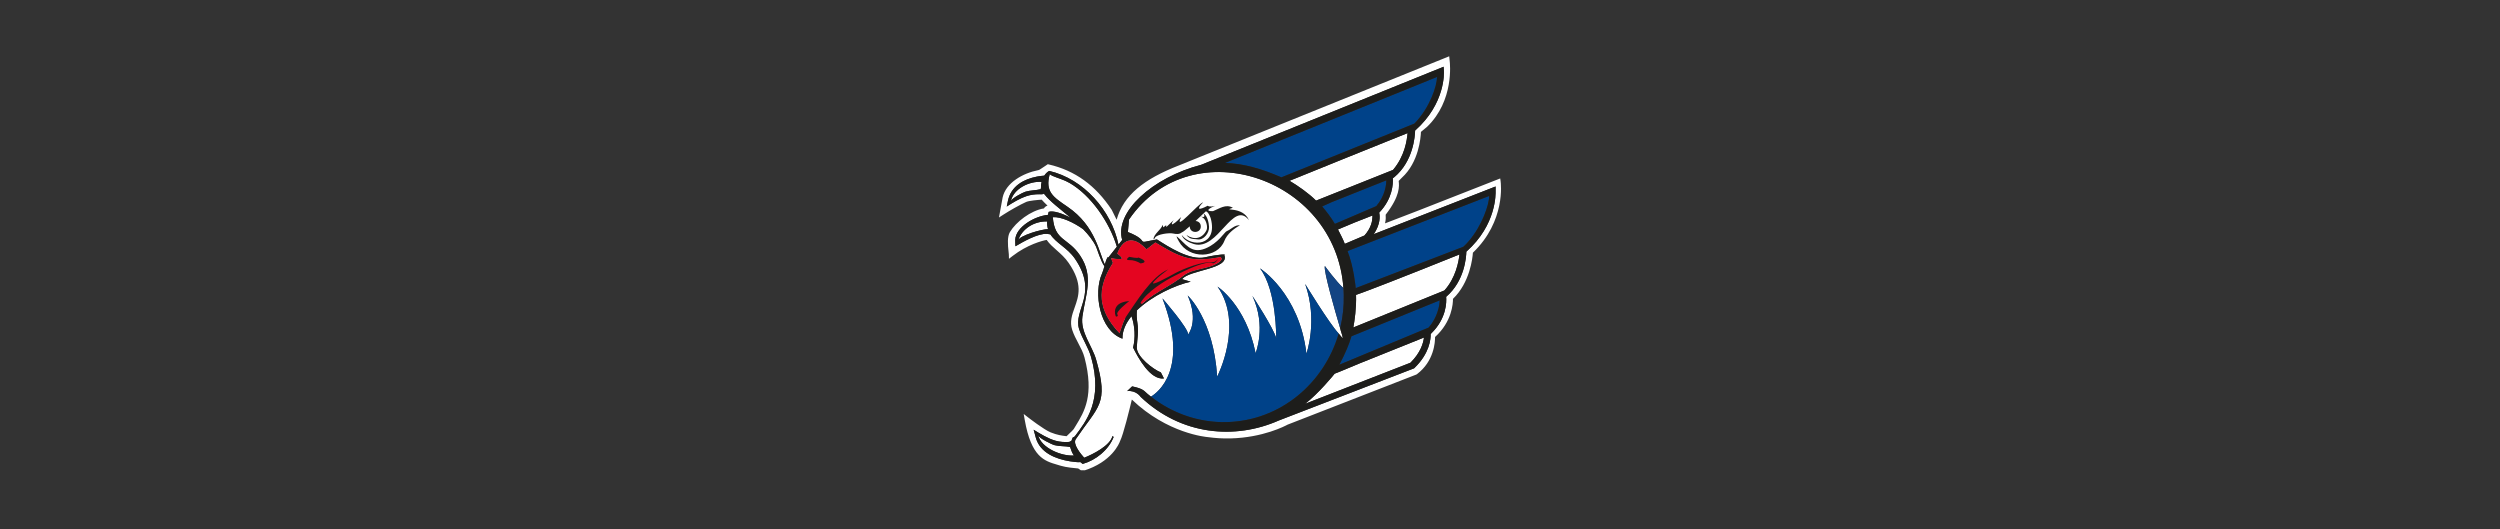 <?xml version="1.0" encoding="UTF-8"?>
<svg id="Partner" xmlns="http://www.w3.org/2000/svg" xmlns:xlink="http://www.w3.org/1999/xlink" viewBox="0 0 850 180">
  <rect x="0" y="0" width="850" height="180" fill="#333333" stroke="none"/>
  <defs>
    <style>
      .cls-1 {
        fill: none;
      }

      .cls-2 {
        fill: #134483;
      }

      .cls-3 {
        fill-rule: evenodd;
      }

      .cls-3, .cls-4 {
        fill: #1d1d1b;
      }

      .cls-5 {
        fill: #fff;
      }

      .cls-6 {
        fill: #e40520;
      }

      .cls-7 {
        fill: #004289;
      }

      .cls-8 {
        clip-path: url(#clippath);
      }
    </style>
    <clipPath id="clippath">
      <polygon class="cls-1" points="339.646 159.886 510.353 159.886 510.353 19.138 339.646 19.138 339.646 159.886 339.646 159.886"/>
    </clipPath>
  </defs>
  <g id="Adler">
    <path class="cls-5" d="M399.952,140.063c-.376-.168-.75-.34-1.12-.519.371.179.744.351,1.12.519"/>
    <path class="cls-5" d="M403.169,141.334c-.354-.123-.707-.252-1.058-.384.351.132.703.261,1.058.384"/>
    <path class="cls-5" d="M396.879,138.538c-.395-.218-.788-.439-1.177-.669.388.23.781.451,1.177.669"/>
    <path class="cls-5" d="M401.544,140.732c-.365-.145-.729-.295-1.091-.45.361.155.725.305,1.091.45"/>
    <path class="cls-5" d="M395.404,137.686c-.406-.245-.809-.496-1.205-.756.398.26.8.511,1.205.756"/>
    <path class="cls-5" d="M392.614,135.84c-.436-.315-.868-.637-1.291-.97.424.333.855.655,1.291.97"/>
    <path class="cls-5" d="M393.98,136.785c-.419-.278-.834-.561-1.243-.854.409.293.824.577,1.243.854"/>
    <path class="cls-5" d="M413.473,143.443c-.26-.017-.518-.045-.777-.068.259.023.517.051.777.068"/>
    <path class="cls-5" d="M415.257,143.524c-.213-.005-.424-.02-.637-.027.213.008.424.022.637.027"/>
    <path class="cls-5" d="M411.704,143.281c-.285-.032-.57-.075-.854-.113.284.039.568.081.854.113"/>
    <path class="cls-5" d="M417.051,143.523c18.442-.449,33.22-13.365,38.108-30.109-4.893,16.736-19.672,29.661-38.108,30.109"/>
    <path class="cls-5" d="M409.952,143.041c-.304-.049-.606-.106-.908-.162.303.056.604.113.908.162"/>
    <path class="cls-5" d="M406.511,142.333c-.332-.084-.663-.175-.992-.267.33.092.66.184.992.267"/>
    <path class="cls-5" d="M408.22,142.724c-.32-.066-.637-.14-.955-.213.318.073.635.147.955.213"/>
    <path class="cls-5" d="M404.826,141.869c-.344-.103-.686-.212-1.027-.324.341.112.683.221,1.027.324"/>
    <path class="cls-5" d="M398.395,139.331c-.386-.192-.769-.387-1.148-.592.38.203.762.4,1.148.592"/>
    <path class="cls-5" d="M460.125,111.343l30.968-12.585c3.857-4.245,4.868-9.83,5.131-12.255-19.606,7.904-31.889,12.645-35.168,13.758.151,4.438-.51,8.906-.931,11.082"/>
    <g class="cls-8">
      <path class="cls-5" d="M497.509,83.917c.678-.591,1.332-1.282,1.959-2.034-.616.723-1.268,1.407-1.959,2.034"/>
      <path class="cls-5" d="M508.49,65.004c.006.627.425,11.373-9.942,20.567-.041,1.891-.6,9.968-6.863,15.35.151,1.822.117,7.406-5.123,12.5l-.146.142c.042,1.678-.342,6.525-5.473,11.514l-.162.157-45.95,17.717c-14.927,6.623-33.201,5.117-47.026-8.014,0,0-1.474-2.291-4.573-1.97l1.678-1.594c3.864.805,4.016,1.527,5.265,2.581.373.315.755.619,1.139.92,2.226-1.332,13.199-9.339,3.912-33.429,0,0,9.021,10.377,8.712,12.307,0,0,3.76-4.386-.129-13.285,0,0,8.785,8.009,10.027,27.607,0,0,9.179-17.809.128-30.615,0,0,9.674,6.285,12.938,22.638,0,0,3.754-9.167-1.09-19.495,0,0,7.342,11.174,8.096,14.441,0,0,.23-16.304-5.523-23.809,0,0,13.371,8.426,15.8,29.025,0,0,4.002-11.281-.443-23.719,0,0,8.045,13.211,11.41,16.877l1.295,1.579c.309-.164-.734-2.754-.791-3.372-1.758-5.925-5.728-19.664-5.207-21.181,0,0,3.927,5.401,6.294,7.494.06.776.107,1.556.127,2.35-.839-39.671-51.645-56.945-73.008-25.65l-.381,4.264c8.381,3.309,1.479,4.153,9.865,2.509,4.033,2.586,11.217,7.22,16.334,6.078,4.934-1.101,7.51-1.08,6.576-.76,1.961,4.783-12.01,5.039-14.346,8.195l2.925.858c-5.208,1.138-13.185,4.812-18.297,9.741-.119,1.435-.055,2.894.178,4.31.494,2.994-.071,5.317-.21,8.233-.152,3.193,5.613,7.553,8.18,8.561l1.058,2.062c-4.716.566-8.795-7.083-10.496-10.505.829-3.317.629-7.395-.553-10.668-1.929,2.368-3.125,4.957-3.059,7.651-7.818-2.796-9.928-15.562-6.953-22.151.36-.798.583-1.654.807-2.509-1.157-1.457-2.483-5.871-2.797-6.548-.994-2.142-2.588-4.14-4.427-6.018-3.187-2.292-7.459-4.295-10.318-4.099.65,8.221,5.104,6.866,9.234,12.982,4.84,7.167,1.872,13.319.829,20.83-.744,5.353,3.31,9.852,4.688,14.703,4.305,15.153.802,15.509-6.946,26.972-1.117,1.653,1.765,5.109,2.864,6.312,2.975-1.182,8.792-4.098,9.615-7.378l.409.31c-1.717,4.385-6.019,7.9-10.535,9.166-.338-.247-.644-.49-.937-.734l.092.125c-.713.116-2.755-.167-3.477-.284-4.812-.776-10.167-2.868-11.611-8.018l-.74-2.716c2.2,1.381,4.91,3.023,7.399,3.729,1.576.447,3.068.517,4.689.421.157-.01.545-.35.716-.316.119-.375.273-.75.463-1.128.137-.271.364.036.846-.61,3.581-4.793,9.61-12.013,5.42-26.787-.957-3.375-2.981-6.163-4.063-9.493-2.15-6.613,6.729-12.068-1.44-23.977-2.549-3.716-6.431-5.274-8.334-8.261-.373-.07-.748-.142-1.126-.169-3.08-.226-8.12,2.661-10.764,4.214-.021-.723-.094-1.496-.064-2.215.187-4.326,6.586-8.038,11.122-8.462.07-.329.15-.666.247-1.019,1.534-.512,4.555.475,7.479,2.017-3.557-2.994-7.142-5.642-8.931-8.023l-.017.048-.24-.282c-.019.367-1.218.247-1.434.246-1.514-.013-2.975.168-4.414.651-2.325.782-4.642,2.197-6.7,3.528l.424-2.039c1.071-4.872,5.265-7.246,9.835-8.138.548-.106,1.702-.298,2.497-.323.433-.659.987-1.227,1.683-1.611,11.673,2.717,21.152,13.421,23.56,25.07l1.252-1.588c-2.705-9.394,10.171-21.212,26.884-25.568l82.407-33.334.093,1.465c.029.47.579,11.032-9.787,20.227-.041,1.914-.634,10.472-7.078,15.851,0,0-.432.327-.503.356.127,1.914-.065,6.928-4.641,11.723.272,1.16.478,3.84-1.845,7.308l41.425-16.213.001,1.594h0ZM510.215,61.65l-.142-.979-27.9,10.94-11.258,4.33c.302-1.223.261-2.38.212-2.942,4.995-6.444,4.612-9.803,4.427-11.428-.001-.014-.002-.028-.004-.042l.022-.029c.258-.249,1.05-1.059,1.077-1.092,5.744-5.224,6.4-13.634,6.466-15.563l2.098-1.738c9.274-8.926,7.749-21.735,7.687-22.294l-.172-1.675-91.88,37.098c-11.81,4.584-18.872,10.113-21.199,18.475l-1.628-3.297-.049-.084c-5.478-8.309-12.473-13.353-21.387-15.421l-.333-.078-.925.626c-1.841,1.246-1.969,1.324-2.29,1.387-5.255,1.024-11.046,4.283-12.142,9.285l-1.25,6.823,1.524-.985c2.133-1.379,5.748-3.437,7.729-4.303,1.005-.439,3.855-.688,5.277-.773.487.572,1.175,1.239,1.793,1.84.06.057.121.117.185.179-.582.197-.991.522-1.196.949-4.489.693-9.535,4.615-11.581,8.037-.92,1.538-.756,4.222-.441,6.894.036.309.065.54.068.659l.044,1.542,1.22-.945c5.004-3.878,10.148-5.223,11.599-5.469.946,1.346,2.137,2.396,3.391,3.501,1.404,1.238,2.855,2.518,4.112,4.348,4.872,7.102,3.41,11.209,1.996,15.18-.879,2.47-1.71,4.803-.819,7.543.522,1.605,1.302,3.082,2.055,4.509.872,1.652,1.696,3.213,2.148,4.946,3.342,12.819-.047,18.348-3.037,23.226-.22.359-.437.712-.648,1.065-.158.263-.951,1.006-1.475,1.499-.434.406-.739.696-.955.92-.152-.025-.325-.046-.52-.07-.936-.115-2.679-.328-4.933-1.252-2.267-.928-7.467-4.958-7.518-4.998l-1.604-1.246.351,2c2.225,12.68,6.704,13.985,11.035,15.246.41.119.821.239,1.232.369,1.726.548,5.003.843,5.913.917.165.119.36.248.553.375.171.112.34.222.471.319l.319.232.375-.115c9.774-3.009,12.26-9.372,12.53-10.148,1.112-2.199,3.198-10.728,3.998-14.096,12.088,11.583,25.319,12.734,25.845,12.773,2.54.357,5.133.506,7.708.444,11.093-.27,18.655-4.274,19.402-4.685l43.741-17.02.183-.102c5.896-4.387,6.228-10.989,6.211-12.678,5.761-5.216,6.104-11.37,6.089-12.968,5.787-5.57,6.654-13.914,6.774-15.688,11.22-10.766,9.505-23.724,9.426-24.274"/>
    </g>
    <path class="cls-5" d="M478.588,45.25c-9.595,3.803-31.352,12.676-40.155,16.219,2.851,1.668,6.585,4.301,9.024,6.742l26.176-10.445c4.03-4.77,4.693-10.051,4.955-12.516"/>
    <path class="cls-5" d="M363.839,151.966c-1.724-.335-3.52-.171-5.232-.595-1.082-.269-5.226-2.355-5.628-3.32,1.091,4.256,7.873,7.108,12.148,6.825-.475-.663-.787-1.317-.966-1.966-.105-.231-.212-.535-.323-.943"/>
    <path class="cls-5" d="M356.013,75.285c-4.238-.098-8.459,2.32-9.858,6.441.576-1.677,8.079-3.829,10.169-3.82-.23-.769-.346-1.63-.311-2.621"/>
    <path class="cls-5" d="M343.69,68.39c.332-.969,3.976-2.917,4.996-3.219,1.692-.5,3.492-.43,5.198-.849-.051-.288,0-.48.099-.617-.042-.256-.064-.508-.039-.757.036-.367.107-.74.199-1.11-4.13-.313-9.585,2.308-10.454,6.55"/>
    <path class="cls-5" d="M376.598,87.442l.237.12,2.904-3.682c-2.492-8.223-8.734-17.46-16.141-21.704-1.913-1.096-3.794-1.545-5.767-2.385-.315-.134-.629-.397-.92-.58-1.646,6,1.164,7.771,6.078,11.121,9.695,6.608,10.751,16.023,12.671,19.563.233-.854.497-1.692.938-2.453"/>
    <path class="cls-5" d="M379.853,86.162l-.031.079.068.05c1.439,1.058,1.506,1.45,1.469,1.569-.023.076-.149.207-.713.221-.748.018-1.86-.177-2.671-.319l-.252-.044.601,1.695c-2.886,4.482-4.116,8.523-3.764,12.353.353,3.834,2.306,7.592,5.97,11.487l.123.13.062-.169c.182-.495.363-1.032.537-1.55.395-1.169.803-2.373,1.287-3.309l.174-.476c3.606-5.184,8.736-13.838,14.463-16.279-1.605,1.215-3.349,2.501-4.709,3.984-2.339,2.556,5.252-1.704,6.812-2.558,3.01-1.645,9.608-4.248,12.916-3.86.743.086,1.662-.699,2.038-1.232-.42.725-.906,1.385-1.741,1.618-.123.034-.408-.155-.525-.191-.624-.187-1.32-.067-1.941.066-3.543.76-7.13,2.612-10.354,4.198-3.702,1.82-9.707,5.587-11.887,9.315.08.088.261.293.392.491,2.843-2.474,5.363-3.972,7.802-5.41,2.042-1.205,4.154-2.452,6.407-4.259,1.618-1.298,3.931-1.841,6.167-2.366,1.802-.423,3.664-.86,5.103-1.693l.047-.027c.416-.238,1.679-.966,1.693-1.675.004-.247-.135-.46-.414-.634l-.037-.024-.043.009c-2.45.483-4.51.74-6.3.784-5.725.139-9.331-1.863-15.729-5.714l-.066-.039-3,2.338c-1.926-2.053-3.726-3.073-5.353-3.034-1.905.046-3.497,1.593-4.604,4.475"/>
    <path class="cls-7" d="M392.614,135.84c.042.03.082.061.124.091.408.293.824.576,1.243.854.072.048.145.097.217.145.397.26.8.51,1.206.756.1.06.198.122.299.181.387.23.78.453,1.176.669.123.068.245.136.369.202.38.203.762.4,1.148.591.145.072.291.145.437.215.37.179.744.351,1.12.519.167.074.333.147.501.218.362.155.725.306,1.091.45.188.074.377.146.567.217.351.133.703.262,1.058.384.209.073.42.142.63.211.341.112.683.221,1.027.324.23.068.461.132.691.196.33.093.66.184.993.267.251.063.503.12.755.178.318.073.635.147.955.213.273.056.548.105.823.154.302.056.604.113.908.162.299.048.599.086.899.127.284.039.568.081.854.114.329.037.66.064.991.093.259.022.518.051.777.068.382.026.765.039,1.147.053.212.009.424.023.637.028.597.013,1.195.013,1.793-.001,18.436-.448,33.215-13.374,38.108-30.109-3.365-3.666-11.41-16.877-11.41-16.877,4.445,12.438.443,23.719.443,23.719-2.428-20.6-15.799-29.026-15.799-29.026,5.754,7.506,5.523,23.809,5.523,23.809-.754-3.267-8.096-14.441-8.096-14.441,4.844,10.327,1.089,19.495,1.089,19.495-3.263-16.353-12.937-22.638-12.937-22.638,9.051,12.806-.128,30.615-.128,30.615-1.242-19.598-10.027-27.607-10.027-27.607,3.889,8.899.13,13.285.13,13.285.309-1.93-8.713-12.307-8.713-12.307,9.288,24.089-1.685,32.097-3.912,33.429h0c.424.333.855.655,1.291.97"/>
    <path class="cls-2" d="M456.878,100.282c-.02-.793-.067-1.574-.128-2.35-2.368-2.094-6.294-7.494-6.294-7.494-.521,1.519,3.449,15.257,5.206,21.183-.004-.041-.003-.073.002-.096.882-3.616,1.294-7.392,1.213-11.242"/>
    <path class="cls-7" d="M460.949,97.955l36.561-14.037c.691-.626,1.343-1.31,1.959-2.034,4.434-5.201,6.902-12.438,6.842-15.255l-48.145,18.729c2.086,5.335,2.727,12.093,2.782,12.597"/>
    <path class="cls-7" d="M488.6,26.157l-72.094,29.223c6.543.22,12.705,2.114,19.165,4.911l45.235-18.272c5.344-5.522,7.631-12.79,7.694-15.863"/>
    <path class="cls-7" d="M455.382,124.002l30.367-12.631c2.938-3.376,3.714-7.389,3.758-9.258l-30.012,12.215c-.753,2.635-2.05,5.726-4.113,9.674"/>
    <path class="cls-7" d="M471.354,61.313l-18.495,7.38c-.522.213-2.848,1.298-3.321,1.491,1.472,1.735,3.101,3.856,4.312,5.938l14.094-6.039c2.859-3.355,3.378-6.931,3.41-8.771"/>
    <path class="cls-6" d="M414.986,87.366l-.038-.023-.043.008c-2.45.484-4.511.74-6.3.784-5.725.139-9.331-1.863-15.73-5.714l-.065-.04-3,2.339c-1.926-2.053-3.727-3.074-5.353-3.034-1.905.046-3.497,1.593-4.604,4.474l-.031.08.068.05c1.438,1.058,1.506,1.45,1.469,1.569-.024.076-.149.207-.714.22-.747.018-1.859-.177-2.67-.319l-.253-.044.601,1.696c-2.886,4.481-4.117,8.523-3.764,12.353.352,3.834,2.306,7.591,5.97,11.486l.124.131.062-.17c.182-.495.363-1.032.537-1.55.406-1.202.825-2.446,1.327-3.393.389-.733,3.686-4.36,4.703-4.384.09-.002.129.028.15.051l.075.082.083-.074c3.089-2.796,5.785-4.387,8.392-5.925,2.043-1.205,4.154-2.452,6.407-4.258,1.618-1.298,3.931-1.841,6.168-2.366,1.801-.423,3.664-.86,5.103-1.693l.047-.026c.415-.239,1.679-.966,1.692-1.676.005-.246-.134-.46-.413-.634"/>
    <path class="cls-4" d="M419.177,70.631c-2.442-1.383-4.577.316-6.72,1.142-.125.047-2.065.097-1.541-.541.431-.527,1.613-.995,2.258-1.251-.624.184-1.969.46-2.559-.032-2.995,1.591-4.069,1.418-1.542-1.15-1.52.217-10.169,10.56-7.471,4.988-.843.82-1.731,1.782-2.761,2.38-.137.08-.457.232-.417-.071.059-.431.376-.877.61-1.234l-2.481,2.319-.053-.625-.982.741-.213-.838c-.687,1.884-2.957,2.948-3.145,4.911.276.053.481-.465.551-.578.743-1.197,4.835-1.691,6.118-1.405.969.216,2.193.354,3.004-.386.276.004,1.373-.894,2.691-2.065-0.0.036-.008.068-.008.106.061,2.478,3.818,2.381,3.757-.092-.028-1.178-.895-1.767-1.788-1.803,1.955-1.815,3.457-3.311,3.505-3.302.906.18,1.608,2.197,1.679,2.465,2.467,9.316-6.595,9.967-9.887,5.571.475,1.694,2.653,2.661,4.166,3.1,8.209,2.388,13.219-15.192,18.699-8.113-2.153-5.03-9.488-2.881-5.471-4.235"/>
    <path class="cls-3" d="M403.481,79.963c2.595,1.74,5.344,1.165,6.747-1.733.501-1.033-.163-3.463-1.105-4.116l-.525-.345-.55-.343c-.211-.122-.047.027-.002.049,2.029.973,1.457-.644,1.04-.93,1.416.575,1.933,3.325,1.995,4.597.097,2.01-1.771,4.616-3.978,4.24-.998-.17-1.96.026-2.85-.637l-.452-.363c-.096-.082-.258-.224-.327-.355-.01-.02-.014-.066.008-.065"/>
    <path class="cls-4" d="M421.581,76.612c-2.09,1.125-4.405,3.006-5.276,5.252-2.377,6.127-12.13,6.359-15.496.185l-.598-1.118c-.06-.127-.284-.684-.056-.504,2.77,2.182,4.727,6.056,9.612,4.083,4.496-1.815,6.527-5.601,7.318-5.918,1.529-.611,2.689-2.176,4.495-1.979"/>
    <path class="cls-4" d="M383.95,102.36c-.757.594-4.451,3.539-4.078,4.411.235.553.329.796-.417.886-.043.006-.159-.292-.169-.321-.329-.925-.304-2.027.188-2.891.872-1.528,2.86-1.969,4.476-2.086"/>
    <path class="cls-4" d="M383.915,87.321c.45.096,2.963.601,3.145.23,1.113.397,3.624,1.573.778,2.025-1.146-.703-2.514-1.186-3.865-1.144-1.358.043-.675-.644-.058-1.111"/>
    <path class="cls-5" d="M479.561,123.323l-35.804,13.96c4.396-3.357,9.642-9.709,10.021-10.232l2.019-.8c.084-.018.146-.032,6.516-2.715l21.835-8.774c-.211,1.835-1.115,5.113-4.587,8.561"/>
    <path class="cls-5" d="M454.909,78.021c1.163-.482,4.201-1.765,5.717-2.39l6.008-2.362c.005.143.005.305.001.483-.034,1.377-.432,3.747-2.714,6.313l-6.697,2.849c-.575-1.592-1.604-3.453-2.316-4.893"/>
    <path class="cls-4" d="M506.311,66.629c.06,2.816-2.408,10.054-6.842,15.255-.628.751-1.281,1.442-1.959,2.034l-36.561,14.037c-.057-.504-.696-7.263-2.782-12.598l48.145-18.728h0ZM491.093,98.758l-30.968,12.585c.421-2.176,1.082-6.643.931-11.082,3.277-1.113,15.562-5.854,35.168-13.758-.262,2.424-1.273,8.009-5.131,12.255M485.749,111.371l-30.367,12.631c2.063-3.948,3.36-7.039,4.113-9.674l30.012-12.215c-.043,1.869-.819,5.883-3.758,9.258M479.561,123.323l-35.804,13.96c4.396-3.357,9.642-9.709,10.021-10.233l2.02-.8c.082-.018.144-.032,6.515-2.715l21.836-8.773c-.213,1.834-1.116,5.113-4.588,8.56M454.908,78.021c1.163-.482,4.201-1.765,5.717-2.389l6.008-2.362c.005.142.005.305.001.482-.034,1.377-.432,3.748-2.714,6.313l-6.697,2.849c-.575-1.593-1.605-3.453-2.316-4.893M449.538,70.184c.472-.193,2.799-1.278,3.32-1.491l18.495-7.38c-.033,1.84-.552,5.416-3.411,8.77l-14.093,6.039c-1.211-2.081-2.84-4.202-4.312-5.938M438.433,61.469c8.803-3.543,30.561-12.417,40.155-16.219-.261,2.465-.925,7.746-4.955,12.516l-26.175,10.444c-2.44-2.441-6.173-5.073-9.025-6.741M416.505,55.38l72.094-29.223c-.063,3.072-2.35,10.34-7.694,15.863l-45.235,18.272c-6.46-2.798-12.622-4.691-19.165-4.911M384.457,81.687c1.627-.04,3.428.982,5.353,3.034l3-2.339.066.04c6.399,3.851,10.004,5.853,15.73,5.714,1.788-.043,3.849-.3,6.299-.784l.043-.008.038.023c.278.174.418.388.413.634-.013.71-1.278,1.437-1.692,1.676l-.047.027c-1.439.833-3.302,1.271-5.104,1.693-2.236.525-4.549,1.068-6.167,2.366-2.252,1.806-4.365,3.053-6.407,4.258-2.439,1.438-4.959,2.937-7.802,5.411-.132-.198-.313-.403-.393-.491,2.18-3.728,8.187-7.494,11.888-9.315,3.223-1.585,6.81-3.439,10.353-4.198.621-.133,1.317-.253,1.941-.066.116.035.403.225.526.191.834-.234,1.32-.893,1.74-1.618-.377.534-1.296,1.32-2.039,1.232-3.307-.387-9.905,2.215-12.915,3.861-1.561.855-9.152,5.114-6.812,2.557,1.359-1.484,3.104-2.769,4.708-3.984-5.725,2.441-10.857,11.095-14.462,16.28l-.175.475c-.483.936-.893,2.14-1.286,3.309-.175.518-.356,1.055-.538,1.55l-.062.17-.123-.131c-3.665-3.896-5.618-7.652-5.971-11.487-.352-3.829.879-7.871,3.765-12.352l-.601-1.696.253.044c.811.142,1.923.337,2.67.319.565-.013.69-.145.714-.221.038-.119-.031-.511-1.47-1.568l-.068-.05.031-.08c1.108-2.881,2.7-4.429,4.604-4.475M362.99,70.331c-4.914-3.349-7.724-5.12-6.079-11.121.291.183.605.447.921.581,1.972.839,3.853,1.288,5.766,2.384,7.407,4.244,13.649,13.481,16.141,21.704l-2.904,3.683-.237-.121c-.44.761-.705,1.599-.938,2.454-1.92-3.54-2.975-12.955-12.67-19.564M352.98,148.05c.401.966,4.546,3.052,5.627,3.32,1.712.425,3.509.261,5.232.596.111.408.218.711.323.943.179.649.49,1.303.966,1.966-4.277.284-11.057-2.569-12.149-6.824M346.155,81.725c1.398-4.119,5.621-6.538,9.859-6.44-.035.991.081,1.852.31,2.621-2.09-.009-9.593,2.142-10.169,3.819M353.945,62.95c-.024.248-.004.501.039.756-.099.137-.15.328-.098.617-1.707.419-3.507.349-5.198.849-1.02.301-4.665,2.25-4.996,3.219.869-4.243,6.323-6.863,10.454-6.55-.092.37-.164.742-.2,1.11M468.919,72.31c4.577-4.795,4.768-9.808,4.641-11.723.071-.029.504-.356.504-.356,6.444-5.38,7.036-13.937,7.078-15.851,10.367-9.196,9.815-19.758,9.787-20.228l-.092-1.461-82.408,33.331c-16.713,4.355-29.589,16.173-26.883,25.567l-1.253,1.587c-2.408-11.649-11.886-22.352-23.56-25.069-.695.384-1.249.952-1.682,1.611-.796.025-1.95.217-2.497.323-4.571.891-8.766,3.266-9.835,8.137l-.425,2.039c2.058-1.331,4.376-2.744,6.7-3.527,1.44-.484,2.901-.664,4.414-.652.216.002,1.415.122,1.434-.246l.241.282.018-.048c1.788,2.382,5.373,5.029,8.931,8.023-2.924-1.542-5.946-2.529-7.48-2.017-.097.353-.176.69-.247,1.019-4.535.424-10.935,4.135-11.121,8.461-.03.72.043,1.493.064,2.215,2.645-1.553,7.685-4.439,10.765-4.214.378.028.752.099,1.126.169,1.904,2.988,5.785,4.546,8.334,8.262,8.169,11.909-.71,17.365,1.44,23.978,1.083,3.33,3.106,6.117,4.063,9.492,4.19,14.773-1.84,21.994-5.42,26.787-.482.646-.709.34-.846.61-.19.377-.344.753-.463,1.128-.171-.034-.559.307-.716.316-1.621.097-3.113.026-4.689-.421-2.489-.705-5.199-2.347-7.399-3.729l.74,2.716c1.445,5.149,6.799,7.242,11.612,8.018.722.117,2.763.401,3.477.283l-.092-.125c.293.244.6.488.937.735,4.516-1.266,8.818-4.782,10.534-9.167l-.408-.31c-.823,3.28-6.64,6.195-9.615,7.378-1.099-1.203-3.981-4.658-2.864-6.312,7.748-11.463,11.251-11.819,6.946-26.973-1.378-4.85-5.432-9.35-4.688-14.703,1.043-7.51,4.011-13.663-.829-20.83-4.13-6.118-8.584-4.763-9.234-12.982,2.859-.196,7.131,1.806,10.318,4.098,1.839,1.879,3.433,3.877,4.427,6.018.314.678,1.64,5.092,2.797,6.549-.224.854-.447,1.711-.807,2.508-2.975,6.59-.866,19.355,6.953,22.151-.066-2.695,1.13-5.284,3.059-7.651,1.182,3.275,1.381,7.352.553,10.668,1.701,3.423,5.779,11.071,10.495,10.506l-1.058-2.062c-2.567-1.008-8.332-5.367-8.179-8.56.139-2.917.704-5.241.21-8.234-.233-1.416-.297-2.875-.178-4.31,5.112-4.929,13.088-8.603,18.296-9.741l-2.924-.858c2.336-3.156,16.308-3.411,14.347-8.196.933-.32-1.643-.341-6.576.761-5.118,1.141-12.301-3.492-16.335-6.079-8.386,1.643-1.484.8-9.865-2.509l.381-4.264c21.364-31.295,72.169-14.021,73.008,25.65.082,3.85-.331,7.626-1.212,11.242-.006.023-.006.055-.002.096.057.618,1.1,3.207.791,3.371l-1.295-1.578c-4.888,16.743-19.665,29.661-38.108,30.109-.599.014-1.197.014-1.793.001-.213-.005-.425-.02-.638-.027-.383-.015-.765-.028-1.146-.054-.26-.018-.519-.045-.777-.068-.331-.029-.663-.055-.991-.093-.285-.032-.569-.075-.855-.114-.299-.04-.6-.079-.898-.127-.304-.048-.606-.106-.908-.161-.275-.05-.55-.099-.824-.155-.319-.065-.637-.139-.955-.213-.252-.058-.504-.115-.754-.178-.332-.084-.663-.174-.992-.266-.231-.064-.462-.129-.692-.197-.344-.103-.685-.212-1.027-.324-.21-.069-.421-.138-.63-.211-.355-.123-.707-.252-1.059-.385-.189-.071-.378-.144-.566-.217-.365-.145-.729-.295-1.091-.45-.167-.072-.335-.146-.501-.219-.376-.168-.749-.34-1.12-.518-.146-.07-.291-.143-.437-.214-.385-.192-.769-.388-1.148-.592-.123-.066-.245-.134-.367-.202-.395-.217-.788-.439-1.177-.67-.101-.06-.2-.121-.3-.181-.406-.245-.808-.496-1.205-.756-.073-.047-.145-.098-.217-.146-.419-.278-.834-.561-1.242-.854-.042-.03-.083-.062-.124-.091-.436-.315-.867-.637-1.291-.969v-.001c-.384-.301-.766-.603-1.139-.92-1.248-1.054-1.401-1.776-5.264-2.581l-1.679,1.594c3.1-.321,4.573,1.97,4.573,1.97,13.825,13.13,32.099,14.638,47.027,8.014l45.95-17.717.161-.157c5.132-4.99,5.516-9.835,5.474-11.514l.147-.142c5.24-5.094,5.274-10.677,5.122-12.5,6.264-5.382,6.823-13.46,6.863-15.35,10.367-9.195,9.949-19.941,9.942-20.568l-0-1.593-41.425,16.213c2.324-3.468,2.118-6.147,1.845-7.308"/>
  </g>
</svg>